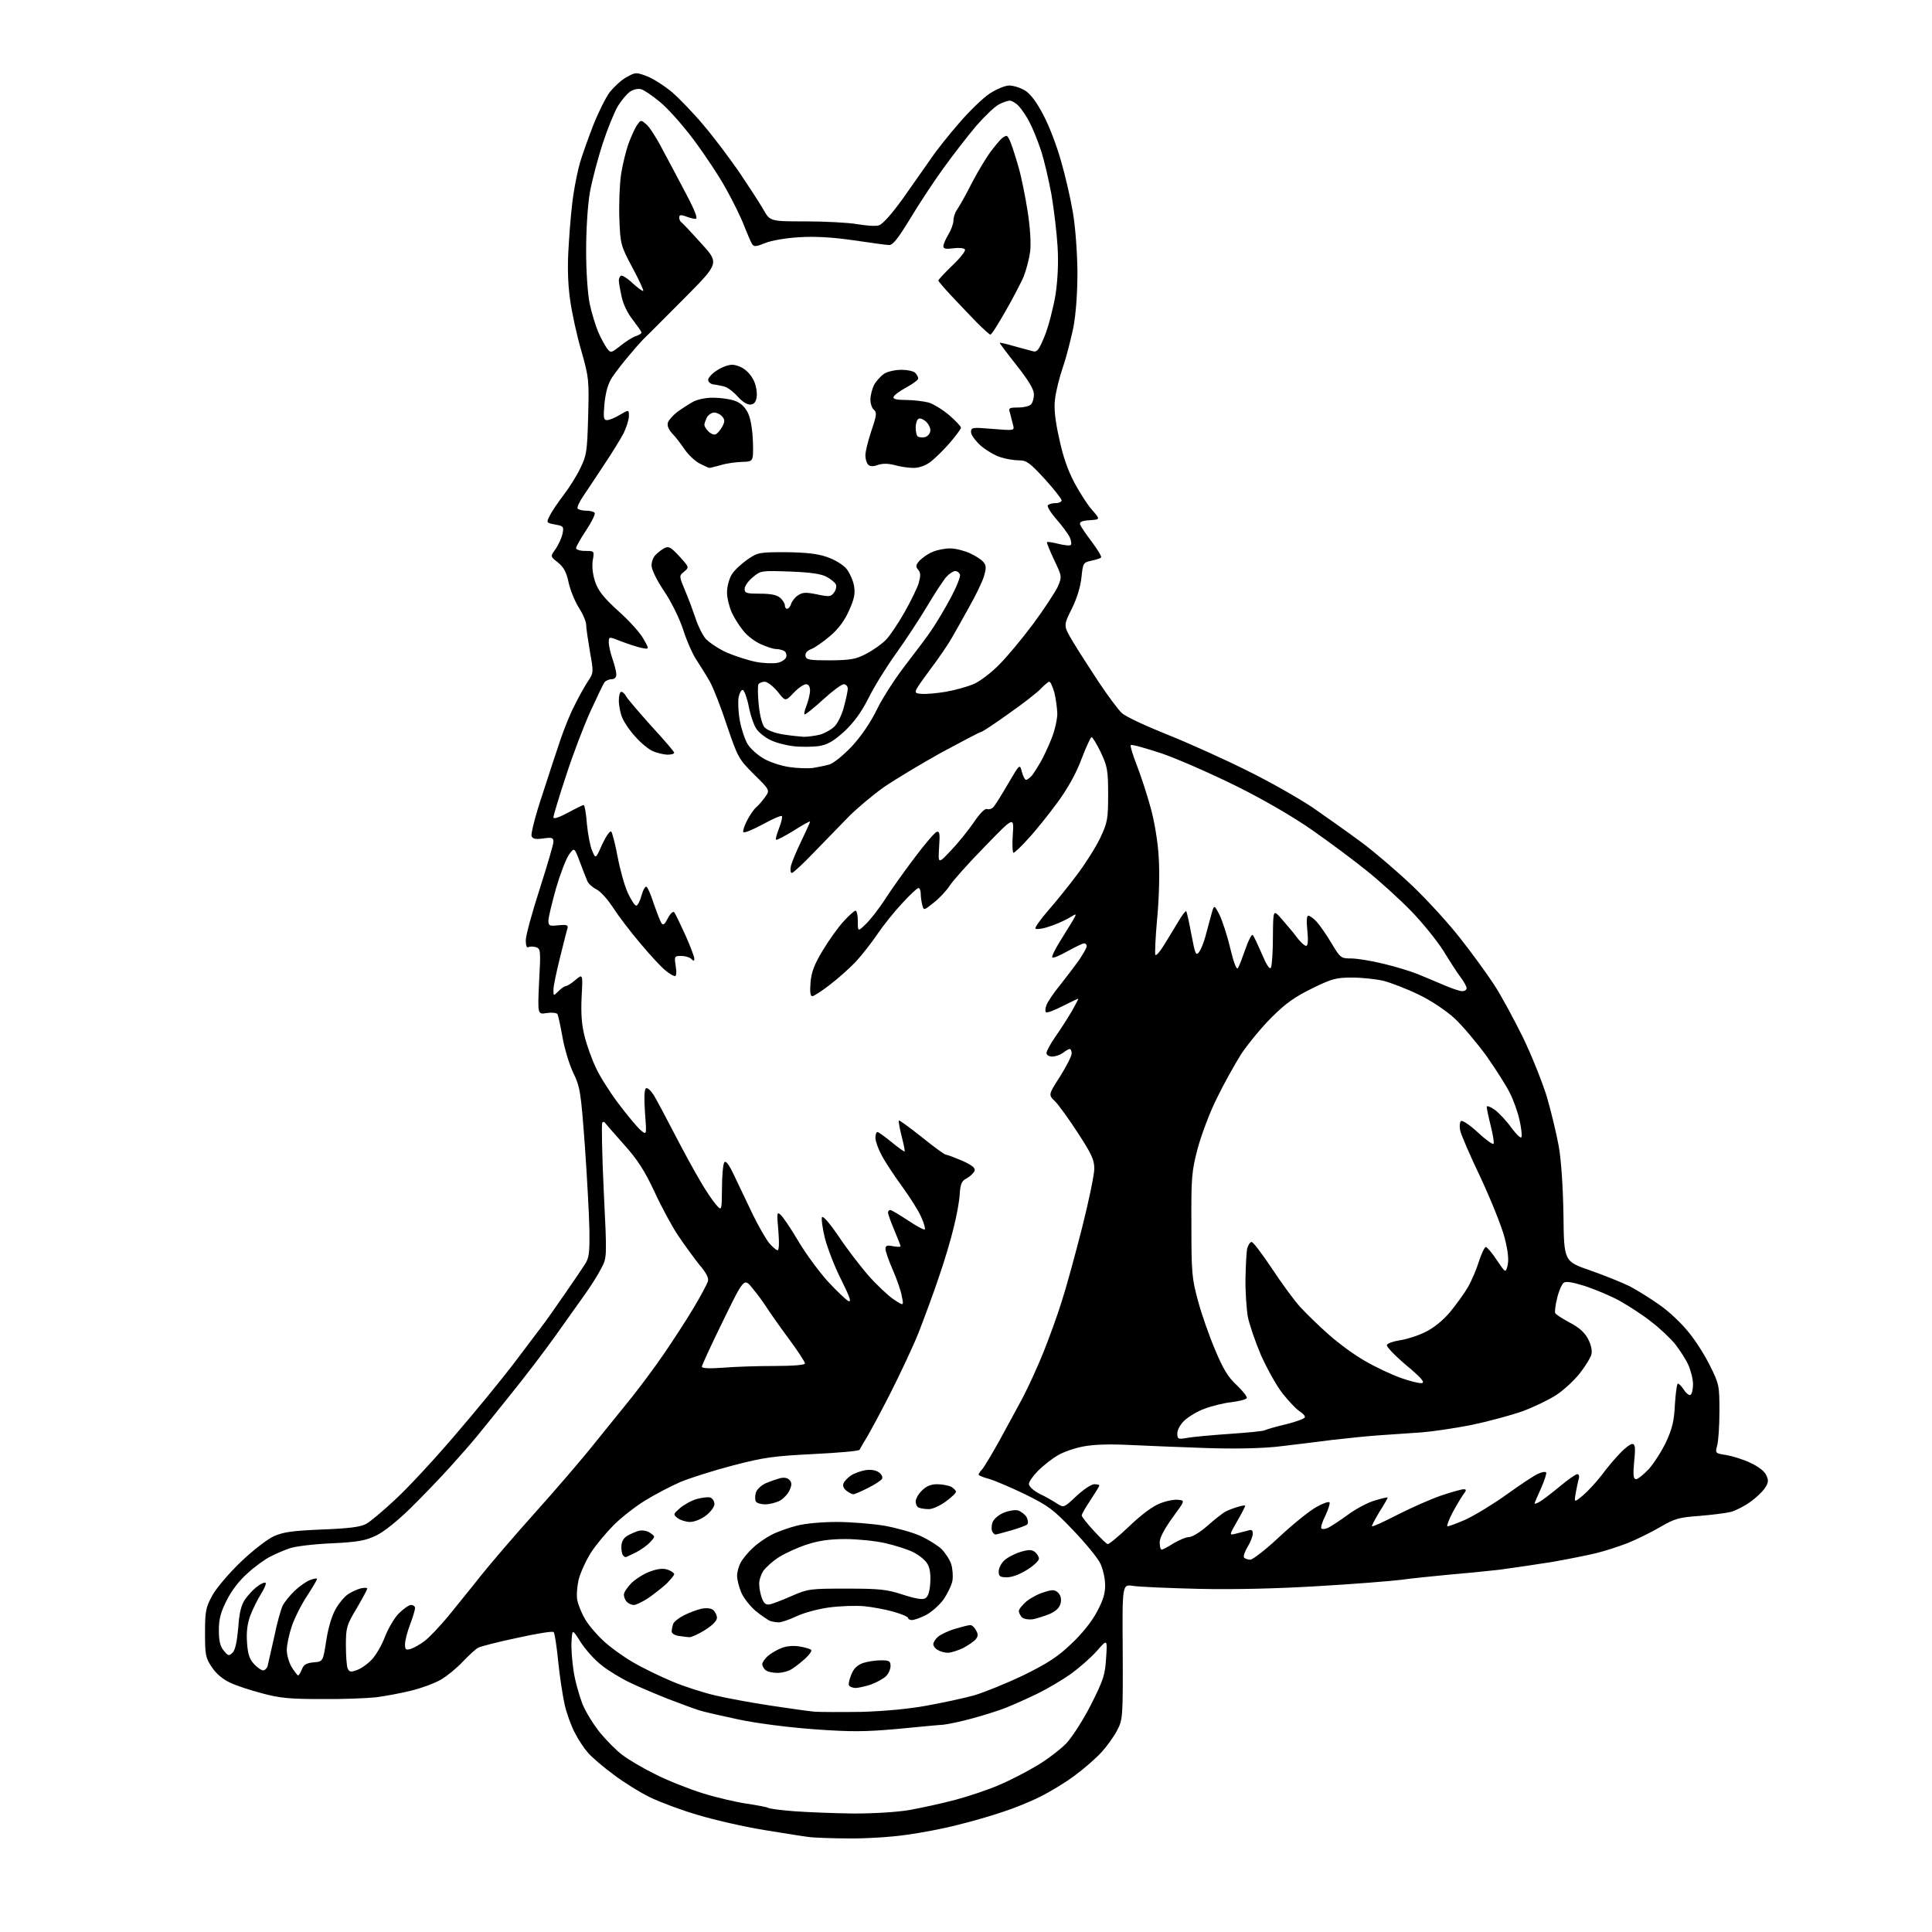 <?xml version="1.0" encoding="UTF-8" standalone="no"?>
<svg 
  version="1.1" 
  xmlns="http://www.w3.org/2000/svg" 
  xmlns:xlink="http://www.w3.org/1999/xlink" 
  xmlns:svg="http://www.w3.org/2000/svg"
  xmlns:rdf="http://www.w3.org/1999/02/22-rdf-syntax-ns#"
  xmlns:cc="http://creativecommons.org/ns#"
  xmlns:dc="http://purl.org/dc/elements/1.1/"
  viewBox="0 0 768 768"
  width="768"
  height="768"
>
<style>svg {background-color: white; }</style>"
<path stroke="none" fill="black" fill-rule="evenodd" d="M337.2,730.8C330.8,730.8 323.9,730.5 322.0,730.3C320.1,730.1 312.0,728.8 304.0,727.5C296.0,726.2 284.1,723.5 277.5,721.5C270.9,719.6 262.4,716.4 258.5,714.5C254.7,712.7 248.1,708.6 244.0,705.5C239.9,702.5 235.2,698.5 233.7,696.7C232.2,695.0 229.8,691.4 228.5,688.8C227.1,686.2 225.3,681.2 224.5,677.8C223.7,674.3 222.5,666.5 221.9,660.5C221.3,654.5 220.5,649.2 220.1,648.8C219.7,648.3 213.2,649.4 205.5,651.1C197.9,652.7 190.9,654.5 190.1,655.0C189.2,655.4 186.5,657.9 184.1,660.4C181.7,663.0 177.8,666.2 175.4,667.6C172.9,669.1 167.7,671.0 163.7,672.0C159.8,673.0 153.3,674.2 149.5,674.7C145.7,675.1 135.8,675.5 127.5,675.4C115.2,675.4 111.0,675.0 104.1,673.1C99.5,671.9 93.7,670.0 91.3,668.8C88.5,667.5 85.8,665.2 84.2,662.7C81.7,659.0 81.5,657.8 81.5,649.1C81.5,640.4 81.8,639.0 84.4,634.2C86.0,631.3 91.1,625.3 95.7,620.9C100.4,616.4 106.2,611.9 108.8,610.7C112.6,609.0 116.2,608.5 128.0,608.0C138.6,607.6 143.3,607.0 145.5,605.8C147.2,604.9 152.4,600.5 157.2,596.0C162.0,591.6 172.6,580.2 180.7,570.7C188.9,561.2 199.8,547.9 205.0,541.0C210.2,534.1 215.5,527.1 216.7,525.5C217.9,523.9 221.5,518.7 224.7,514.1C227.9,509.5 231.4,504.3 232.5,502.6C234.2,500.0 234.4,498.0 234.3,489.1C234.2,483.4 233.4,468.3 232.5,455.6C230.9,433.9 230.6,432.1 227.9,426.5C226.3,423.2 224.4,416.8 223.6,412.3C222.8,407.8 221.9,403.7 221.6,403.1C221.2,402.6 219.3,402.4 217.3,402.7C213.7,403.3 213.7,403.3 214.3,390.2C215.0,377.7 214.9,377.1 213.0,376.5C211.9,376.2 210.6,376.2 210.0,376.5C209.4,376.9 209.0,375.8 209.0,373.8C209.0,371.9 211.5,362.8 214.5,353.5C217.5,344.1 220.0,335.7 220.0,334.6C220.0,333.0 219.4,332.8 215.9,333.3C212.9,333.7 211.7,333.5 211.3,332.3C211.0,331.5 212.8,324.2 215.5,316.2C218.1,308.1 221.4,298.1 222.8,294.0C224.2,289.9 226.6,283.8 228.3,280.6C229.9,277.3 232.3,273.0 233.6,271.0C236.0,267.4 236.0,267.4 234.5,259.0C233.7,254.3 233.0,249.5 233.0,248.3C233.0,247.1 231.7,244.0 230.0,241.4C228.4,238.8 226.6,234.3 226.0,231.4C225.1,227.3 224.1,225.5 221.8,223.6C218.7,221.2 218.7,221.2 220.9,218.2C222.0,216.5 223.3,213.8 223.6,212.2C224.2,209.3 224.0,209.1 220.6,208.5C217.1,207.8 217.1,207.8 218.6,204.9C219.4,203.2 221.9,199.6 224.1,196.7C226.3,193.8 229.3,189.1 230.7,186.1C233.2,181.0 233.4,179.5 233.8,165.6C234.2,151.1 234.1,150.1 231.1,139.5C229.3,133.4 227.3,124.2 226.6,119.0C225.7,112.4 225.5,105.7 226.1,97.0C226.5,90.1 227.3,81.1 228.0,77.0C228.6,72.9 229.8,67.2 230.6,64.5C231.4,61.8 233.7,55.3 235.7,50.1C237.7,45.0 240.7,38.9 242.4,36.6C244.2,34.4 247.2,31.6 249.2,30.6C252.6,28.7 252.9,28.7 257.2,30.3C259.7,31.3 264.1,34.1 267.1,36.6C270.1,39.2 275.8,45.1 279.8,49.9C283.8,54.6 290.1,63.0 293.9,68.5C297.6,74.0 301.9,80.6 303.4,83.2C306.1,88.0 306.1,88.0 320.2,88.0C328.0,88.0 337.2,88.5 340.7,89.1C344.2,89.7 348.1,90.0 349.3,89.6C350.7,89.3 354.4,85.2 359.0,78.8C363.0,73.1 368.0,66.0 370.1,63.0C372.1,60.0 377.1,53.7 381.2,49.0C385.2,44.3 390.7,39.0 393.4,37.2C396.2,35.4 399.5,34.0 401.2,34.0C402.9,34.0 405.7,34.9 407.5,36.0C409.7,37.4 412.1,40.6 414.8,45.8C417.1,50.1 420.2,58.3 421.8,64.1C423.5,69.9 425.6,79.1 426.5,84.5C427.5,90.4 428.2,100.1 428.3,108.0C428.3,116.7 427.7,124.6 426.7,130.1C425.7,134.8 423.9,142.0 422.5,146.0C421.1,150.1 419.7,155.8 419.4,158.6C418.9,162.1 419.4,167.0 421.0,174.1C422.5,181.3 424.4,186.8 427.1,191.9C429.3,196.0 432.5,201.0 434.3,202.9C437.4,206.5 437.4,206.5 433.1,206.8C429.9,207.0 429.0,207.5 429.4,208.6C429.7,209.4 431.8,212.5 434.1,215.5C436.4,218.6 438.0,221.3 437.7,221.6C437.4,222.0 435.6,222.5 433.8,222.9C430.6,223.6 430.5,223.8 429.9,229.5C429.5,233.3 428.1,237.9 426.0,242.1C422.7,248.7 422.7,248.7 426.5,255.1C428.6,258.6 433.3,265.9 436.8,271.2C440.4,276.6 444.5,282.1 445.9,283.4C447.3,284.8 455.5,288.6 464.0,292.0C472.5,295.4 486.7,301.8 495.5,306.2C504.3,310.5 516.1,317.2 521.8,321.0C527.4,324.9 536.2,331.1 541.3,334.9C546.3,338.6 555.3,346.3 561.3,352.0C567.2,357.6 575.8,367.0 580.4,372.9C585.0,378.7 591.1,387.1 593.9,391.4C596.8,395.8 601.9,405.3 605.4,412.4C608.9,419.6 613.1,430.2 614.9,436.0C616.6,441.8 618.7,450.6 619.6,455.5C620.6,461.0 621.3,471.6 621.5,482.9C621.7,501.4 621.7,501.4 632.1,505.0C637.8,507.0 645.0,509.9 648.0,511.4C651.0,513.0 656.3,516.3 659.8,518.8C663.3,521.2 668.4,526.0 671.1,529.4C673.9,532.7 677.8,538.9 679.8,543.0C683.4,550.2 683.5,550.9 683.5,561.0C683.5,566.8 683.1,572.9 682.6,574.6C681.8,577.7 681.8,577.7 686.2,578.4C688.6,578.8 692.9,580.1 695.8,581.5C698.9,582.9 701.5,584.9 702.1,586.4C703.1,588.4 703.0,589.4 701.6,591.5C700.7,592.9 698.1,595.4 695.8,597.0C693.5,598.7 690.1,600.4 688.1,601.0C686.1,601.5 680.4,602.2 675.5,602.6C667.5,603.2 665.8,603.6 660.0,607.0C656.4,609.1 650.5,612.0 647.0,613.4C643.4,614.8 637.8,616.6 634.5,617.4C631.2,618.2 623.3,619.8 617.0,620.9C610.7,621.9 601.2,623.3 596.0,624.0C590.8,624.6 581.5,625.5 575.5,626.0C569.5,626.6 561.1,627.4 557.0,628.0C552.9,628.5 538.1,629.7 524.2,630.5C507.7,631.5 491.1,631.9 476.7,631.6C464.5,631.3 452.6,630.8 450.3,630.4C446.1,629.8 446.1,629.8 446.3,656.6C446.4,682.8 446.3,683.6 444.1,687.8C442.9,690.2 440.0,694.2 437.8,696.6C435.6,699.0 430.8,703.2 427.1,705.9C423.5,708.6 417.4,712.3 413.5,714.2C409.6,716.2 402.9,718.9 398.5,720.3C394.1,721.8 386.2,724.1 380.8,725.4C375.5,726.8 366.2,728.6 360.1,729.4C353.9,730.3 343.7,730.9 337.2,730.8zM339.1,720.9C347.6,720.9 356.1,720.4 361.6,719.5C366.5,718.6 374.8,716.8 380.0,715.4C385.2,714.0 393.0,711.4 397.3,709.5C401.6,707.7 408.3,704.2 412.3,701.8C416.2,699.5 421.4,695.5 423.8,693.1C426.2,690.5 430.5,683.9 433.7,677.6C438.7,667.7 439.3,665.7 439.7,659.0C440.2,651.5 440.2,651.5 436.0,656.3C433.7,658.9 429.0,663.0 425.7,665.4C422.3,667.8 416.4,671.3 412.5,673.2C408.6,675.1 403.0,677.6 400.0,678.8C397.0,680.0 390.9,681.9 386.5,683.1C382.1,684.3 376.9,685.4 375.0,685.6C373.1,685.7 364.8,686.5 356.5,687.3C343.9,688.4 338.6,688.5 323.5,687.4C312.7,686.6 300.6,685.0 293.5,683.5C286.9,682.1 279.9,680.5 278.0,679.9C276.1,679.3 270.6,677.3 265.7,675.4C260.9,673.5 254.0,670.6 250.5,668.9C246.9,667.2 241.8,664.1 239.2,662.0C236.5,660.0 232.8,655.8 230.9,652.9C227.5,647.5 227.5,647.5 227.2,652.4C227.0,655.0 227.4,660.3 228.0,664.1C228.5,667.9 230.2,673.8 231.5,677.3C232.9,680.7 236.2,686.0 238.8,689.1C241.4,692.2 245.3,696.1 247.5,697.7C249.7,699.4 255.6,702.9 260.5,705.3C265.4,707.8 274.0,711.2 279.5,712.9C285.0,714.6 292.8,716.4 296.9,717.0C300.9,717.6 304.7,718.3 305.2,718.6C305.8,719.0 310.5,719.6 315.8,720.0C321.2,720.4 331.6,720.8 339.1,720.9zM342.5,680.5C352.0,680.2 361.5,679.3 368.5,678.0C374.6,676.9 382.9,675.1 387.0,674.0C391.1,672.8 400.0,669.2 406.7,666.0C416.3,661.3 420.5,658.6 425.8,653.5C430.1,649.5 434.0,644.6 436.0,640.8C438.5,636.2 439.4,633.3 439.3,629.9C439.3,627.4 438.4,623.6 437.4,621.5C436.4,619.4 431.6,613.5 426.7,608.4C418.8,600.1 416.8,598.6 407.7,594.1C402.1,591.4 395.6,588.6 393.2,587.9C390.9,587.3 389.0,586.5 389.0,586.2C389.0,585.9 389.6,584.9 390.4,584.1C391.2,583.2 394.2,578.2 397.1,573.0C400.0,567.8 404.2,559.9 406.6,555.5C408.9,551.1 412.6,543.0 414.8,537.5C417.0,532.0 420.3,523.0 422.0,517.5C423.8,512.0 427.4,498.8 430.1,488.2C432.8,477.6 435.0,466.9 435.0,464.6C435.0,461.0 433.9,458.7 428.5,450.4C425.0,445.0 420.9,439.3 419.4,437.8C416.7,435.2 416.7,435.2 421.4,427.9C423.9,423.9 426.0,419.8 426.0,418.8C426.0,417.8 425.7,417.0 425.2,417.0C424.8,417.0 423.6,417.7 422.6,418.5C421.5,419.3 419.6,420.0 418.3,420.0C417.0,420.0 416.0,419.4 416.0,418.6C416.0,417.8 417.6,414.9 419.6,412.0C421.6,409.2 424.5,404.6 426.1,401.9C427.6,399.2 428.8,397.0 428.6,397.0C428.4,397.0 425.7,398.3 422.5,399.9C419.2,401.6 416.3,402.7 415.8,402.4C415.4,402.1 415.5,400.8 416.0,399.5C416.5,398.2 418.9,394.6 421.3,391.7C423.7,388.7 427.1,384.2 428.9,381.7C430.6,379.2 432.0,376.7 432.0,376.1C432.0,375.5 431.5,375.0 431.0,375.0C430.4,375.0 427.5,376.4 424.4,378.1C421.4,379.8 418.6,381.0 418.3,380.6C418.0,380.3 419.2,377.7 421.0,374.8C422.8,371.9 425.2,368.0 426.3,366.2C428.2,362.9 428.2,362.9 424.6,365.1C422.6,366.2 419.0,367.8 416.5,368.5C414.1,369.3 411.8,369.5 411.6,369.1C411.3,368.7 413.6,365.5 416.7,361.9C419.8,358.4 425.0,351.9 428.3,347.5C431.6,343.1 435.7,336.6 437.4,333.0C440.2,327.0 440.5,325.7 440.5,315.9C440.5,306.2 440.2,304.7 437.6,299.1C436.0,295.8 434.3,293.0 433.9,293.0C433.6,293.0 431.8,296.8 430.0,301.5C428.0,307.0 424.6,313.2 420.5,318.8C417.0,323.6 411.8,330.1 408.9,333.2C406.1,336.4 403.3,339.0 402.9,339.0C402.5,339.0 402.3,335.7 402.6,331.8C403.1,324.5 403.1,324.5 391.5,336.5C385.0,343.1 378.8,350.1 377.5,352.1C376.2,354.1 373.4,357.1 371.2,358.8C367.2,362.0 367.2,362.0 366.6,359.7C366.3,358.5 366.0,356.5 366.0,355.2C366.0,354.0 365.6,353.0 365.1,353.0C364.6,353.0 361.7,355.7 358.6,359.1C355.5,362.4 351.1,367.9 348.8,371.3C346.5,374.7 342.6,379.7 340.1,382.4C337.6,385.0 332.9,389.2 329.7,391.6C326.6,394.0 323.5,396.0 322.9,396.0C322.1,396.0 321.9,394.2 322.2,390.6C322.5,386.5 323.7,383.4 327.0,377.9C329.4,373.9 333.1,368.7 335.3,366.3C337.5,363.9 339.6,362.0 340.1,362.0C340.6,362.0 341.0,363.9 341.0,366.2C341.0,370.4 341.0,370.4 344.1,367.4C345.8,365.8 349.3,361.4 351.8,357.5C354.3,353.6 359.6,346.2 363.6,340.9C367.6,335.6 371.5,331.0 372.3,330.7C373.5,330.3 373.7,331.3 373.3,336.8C372.9,343.5 372.9,343.5 378.0,338.1C380.8,335.2 384.9,330.1 387.1,326.9C389.6,323.2 391.5,321.3 392.4,321.6C393.2,321.9 394.3,321.5 394.9,320.8C395.6,320.1 398.2,315.9 400.7,311.6C405.4,303.6 405.4,303.6 406.2,306.8C406.7,308.6 407.4,310.0 407.9,310.0C408.3,310.0 409.4,309.2 410.2,308.3C411.0,307.3 412.5,304.9 413.6,303.0C414.7,301.1 416.7,296.9 418.0,293.6C419.3,290.4 420.3,285.9 420.3,283.6C420.2,281.3 419.7,277.5 419.1,275.2C418.4,272.9 417.6,271.0 417.1,271.0C416.7,271.0 415.3,272.2 413.9,273.6C412.6,275.1 406.8,279.6 401.1,283.6C395.4,287.7 390.4,291.0 389.9,291.0C389.5,291.0 382.5,294.7 374.3,299.1C366.2,303.6 355.9,309.8 351.5,312.8C347.1,315.9 340.8,321.2 337.5,324.5C334.2,327.9 328.0,334.3 323.6,338.8C319.3,343.3 315.3,347.0 314.8,347.0C314.2,347.0 314.1,345.8 314.4,344.2C314.8,342.7 316.6,338.3 318.5,334.4C320.4,330.4 322.0,327.0 322.0,326.6C322.0,326.3 319.1,327.9 315.5,330.2C311.9,332.4 308.7,334.1 308.5,333.8C308.2,333.6 308.8,331.5 309.7,329.2C310.6,326.9 311.1,324.7 310.8,324.4C310.4,324.1 307.0,325.6 303.2,327.7C299.3,329.8 295.9,331.2 295.5,330.8C295.2,330.5 295.8,328.4 296.9,326.3C298.0,324.1 299.6,321.8 300.5,321.0C301.4,320.3 303.0,318.4 304.1,316.9C306.1,314.1 306.1,314.1 299.7,307.8C293.6,301.7 293.3,301.1 289.0,288.5C286.7,281.4 283.6,273.5 282.2,271.0C280.8,268.5 278.4,264.7 276.9,262.4C275.4,260.2 273.0,254.8 271.6,250.4C270.1,245.8 266.9,239.3 264.0,235.0C261.1,230.7 259.0,226.4 259.0,224.8C259.0,223.3 259.7,221.4 260.6,220.6C261.4,219.7 263.0,218.5 264.1,217.9C265.8,217.0 266.7,217.5 270.1,221.2C274.0,225.5 274.0,225.5 272.0,227.2C269.9,228.9 269.9,228.9 272.3,234.7C273.7,237.9 275.5,242.9 276.5,245.8C277.4,248.7 279.2,252.3 280.5,253.9C281.9,255.4 285.6,257.9 288.9,259.4C292.2,260.8 297.4,262.5 300.5,263.1C303.6,263.7 307.4,263.8 309.0,263.5C310.6,263.2 312.1,262.2 312.5,261.3C312.8,260.4 312.5,259.3 311.8,258.8C311.1,258.4 309.6,258.0 308.5,258.0C307.4,258.0 304.7,257.1 302.5,256.1C300.2,255.1 297.1,252.8 295.6,250.9C294.0,249.0 291.9,245.7 290.9,243.5C289.9,241.3 289.0,237.7 289.0,235.5C289.0,233.3 289.8,230.2 290.8,228.5C291.8,226.8 294.6,224.2 297.0,222.5C301.2,219.6 301.7,219.5 312.4,219.5C320.3,219.6 325.0,220.1 328.7,221.4C331.7,222.4 335.0,224.4 336.4,226.0C337.7,227.6 339.1,230.7 339.5,232.9C340.0,236.0 339.6,238.1 337.5,242.7C335.8,246.6 333.3,250.0 330.0,252.8C327.3,255.1 323.9,257.5 322.5,258.0C320.8,258.7 320.0,259.6 320.2,260.8C320.5,262.3 321.8,262.5 330.0,262.5C338.2,262.4 340.2,262.1 344.5,259.8C347.2,258.4 350.7,255.9 352.2,254.3C353.7,252.8 357.0,247.9 359.5,243.5C362.0,239.1 364.6,233.8 365.2,231.8C366.0,228.9 366.0,227.7 365.0,226.5C363.9,225.2 364.0,224.6 365.6,222.8C366.7,221.7 368.9,220.1 370.7,219.4C372.5,218.6 375.6,218.0 377.7,218.0C379.8,218.0 383.3,218.9 385.5,219.9C387.7,220.9 390.1,222.4 390.9,223.4C392.1,224.8 392.1,225.8 391.1,229.2C390.4,231.5 387.7,237.0 385.2,241.4C382.7,245.9 379.7,251.3 378.4,253.5C377.2,255.7 373.2,261.6 369.5,266.5C362.9,275.5 362.9,275.5 366.1,275.8C367.9,276.0 372.3,275.6 375.9,275.0C379.5,274.4 384.5,273.0 387.1,271.9C389.6,270.8 394.2,267.3 397.2,264.2C400.3,261.1 406.4,253.8 410.7,248.0C415.0,242.2 419.3,235.6 420.4,233.4C422.2,229.2 422.2,229.2 419.0,222.5C417.3,218.9 416.0,215.7 416.2,215.5C416.4,215.3 418.5,215.6 420.8,216.2C423.2,216.8 425.4,217.0 425.7,216.6C426.0,216.3 425.8,215.0 425.3,213.7C424.7,212.4 422.4,209.2 420.1,206.6C417.8,204.0 416.2,201.4 416.5,200.9C416.9,200.4 418.2,200.0 419.6,200.0C420.9,200.0 422.0,199.5 422.0,198.9C422.0,198.3 419.0,194.5 415.3,190.4C409.4,184.0 408.1,183.0 405.1,183.0C403.3,183.0 400.0,182.5 397.9,181.8C395.7,181.2 392.2,179.1 390.0,177.3C387.8,175.3 386.0,172.9 386.0,171.8C386.0,169.9 386.4,169.8 394.6,170.5C403.3,171.2 403.3,171.2 402.7,168.9C402.4,167.6 401.8,165.5 401.5,164.2C400.8,162.2 401.1,162.0 404.7,162.0C406.8,162.0 409.1,161.5 409.8,160.8C410.5,160.1 411.0,158.3 411.0,156.8C411.0,154.8 409.0,151.4 404.1,145.2C400.3,140.4 397.3,136.4 397.4,136.3C397.5,136.1 400.1,136.7 403.1,137.6C406.1,138.4 409.4,139.3 410.5,139.6C412.3,140.1 413.0,139.1 415.3,133.5C416.8,129.8 418.7,122.4 419.6,117.1C420.5,110.8 420.8,104.2 420.4,98.0C420.1,92.8 419.0,83.5 418.0,77.5C416.9,71.5 415.0,63.3 413.7,59.5C412.4,55.6 410.4,50.7 409.2,48.5C408.1,46.3 406.2,43.5 405.0,42.2C403.9,41.0 402.2,40.0 401.4,40.0C400.6,40.0 398.6,40.7 397.1,41.5C395.5,42.3 391.5,46.1 388.1,50.0C384.8,53.9 378.9,61.5 375.0,66.9C371.1,72.3 365.1,81.4 361.7,87.1C357.0,94.8 354.9,97.5 353.4,97.4C352.4,97.4 346.0,96.5 339.2,95.5C330.8,94.3 323.9,93.9 317.7,94.3C312.4,94.6 306.7,95.6 304.2,96.6C300.5,98.1 299.7,98.2 298.9,96.9C298.4,96.1 297.1,93.0 295.9,90.0C294.8,87.0 291.6,80.4 288.8,75.4C286.1,70.4 280.2,61.5 275.7,55.5C271.3,49.6 265.2,42.8 262.3,40.5C259.4,38.1 256.1,35.8 254.9,35.5C253.8,35.1 251.9,35.5 250.5,36.4C249.2,37.3 247.0,39.9 245.6,42.2C244.2,44.6 241.5,51.2 239.6,57.0C237.7,62.8 235.4,71.5 234.5,76.4C233.6,81.6 233.0,91.2 233.0,99.6C233.0,108.2 233.6,116.6 234.4,120.7C235.2,124.5 236.8,129.6 237.8,132.0C238.9,134.5 240.5,137.4 241.3,138.5C242.8,140.4 242.9,140.4 246.7,137.4C248.8,135.7 251.5,134.0 252.8,133.6C254.0,133.2 255.0,132.6 255.0,132.2C255.0,131.8 253.4,129.6 251.6,127.2C249.5,124.6 247.7,120.9 247.1,117.9C246.5,115.2 246.0,112.3 246.0,111.5C246.0,110.7 246.4,109.9 246.8,109.6C247.3,109.3 249.4,110.6 251.5,112.6C253.6,114.5 255.5,115.9 255.7,115.6C255.9,115.4 254.0,111.2 251.4,106.4C246.8,97.7 246.6,97.3 246.2,86.9C246.0,81.1 246.3,73.1 246.9,69.2C247.5,65.3 248.9,59.6 250.0,56.7C251.1,53.8 252.6,50.5 253.4,49.5C254.8,47.6 254.8,47.6 257.0,49.5C258.2,50.5 261.1,55.0 263.4,59.5C265.8,63.9 270.0,71.9 272.8,77.2C276.3,83.8 277.5,87.0 276.5,87.0C275.8,87.0 274.0,86.6 272.6,86.0C270.6,85.3 270.0,85.4 270.0,86.5C270.0,87.2 270.4,88.1 270.9,88.4C271.4,88.7 274.9,92.5 278.8,96.8C285.9,104.6 285.9,104.6 272.0,118.6C264.4,126.2 257.5,133.2 256.6,134.0C255.7,134.8 252.9,137.9 250.5,140.8C248.0,143.7 244.8,147.8 243.4,149.9C241.7,152.5 240.8,155.7 240.3,160.3C239.8,166.0 239.9,167.0 241.3,167.0C242.2,167.0 244.5,166.1 246.4,164.9C250.0,162.8 250.0,162.8 250.0,165.4C250.0,166.9 249.0,169.9 247.9,172.2C246.7,174.5 243.2,180.2 240.1,184.8C237.0,189.5 233.3,195.1 231.8,197.3C230.3,199.5 229.3,201.7 229.6,202.1C229.9,202.6 231.4,203.0 233.0,203.0C234.6,203.0 236.1,203.4 236.4,203.9C236.7,204.4 235.2,207.5 233.0,210.8C230.8,214.1 229.0,217.3 229.0,217.9C229.0,218.5 230.6,219.0 232.6,219.0C236.3,219.0 236.3,219.0 235.6,222.9C235.3,225.3 235.6,228.4 236.6,231.3C237.8,234.9 240.0,237.6 245.8,242.9C250.1,246.7 254.6,251.7 255.8,254.0C258.2,258.2 258.2,258.2 254.8,257.5C253.0,257.1 249.4,255.9 246.8,254.9C242.0,253.0 242.0,253.0 242.0,255.4C242.0,256.7 242.7,259.7 243.5,262.0C244.3,264.3 245.0,267.1 245.0,268.1C245.0,269.3 244.3,270.0 243.1,270.0C242.1,270.0 240.8,270.6 240.3,271.2C239.8,271.9 237.3,277.1 234.7,282.8C232.1,288.5 227.7,300.0 225.0,308.4C222.2,316.8 220.0,324.2 220.0,324.9C220.0,325.7 222.1,325.0 225.7,323.1C228.8,321.4 231.7,320.0 232.0,320.0C232.4,320.0 233.0,323.4 233.3,327.5C233.7,331.6 234.6,336.4 235.4,338.2C236.8,341.5 236.8,341.5 239.4,335.6C241.0,332.2 242.5,330.1 243.0,330.6C243.4,331.1 244.6,335.6 245.5,340.5C246.4,345.4 248.2,351.9 249.5,354.8C250.8,357.6 252.3,360.0 252.9,360.0C253.5,360.0 254.4,358.2 255.0,356.0C255.6,353.8 256.5,352.2 257.0,352.5C257.5,352.8 258.8,355.8 259.9,359.3C261.1,362.7 262.4,366.1 262.9,366.9C263.6,368.0 264.2,367.5 265.5,365.0C266.4,363.2 267.5,362.2 268.0,362.6C268.4,363.1 270.4,367.2 272.4,371.6C274.4,376.1 276.0,380.3 276.0,381.1C276.0,382.1 275.7,382.1 274.8,381.2C274.1,380.5 272.3,380.0 270.8,380.0C268.1,380.0 268.0,380.1 268.6,384.0C269.0,386.4 268.9,388.0 268.3,388.0C267.7,388.0 266.1,387.1 264.7,385.9C263.2,384.8 258.7,380.0 254.7,375.2C250.6,370.4 245.7,363.9 243.7,360.8C241.7,357.7 238.8,354.4 237.2,353.6C235.6,352.8 233.9,351.3 233.5,350.3C233.1,349.3 231.7,345.9 230.5,342.6C228.3,336.8 228.3,336.8 226.2,339.7C225.0,341.4 222.7,347.4 221.0,353.2C219.4,359.0 218.0,364.7 218.0,366.0C218.0,368.0 218.4,368.2 222.0,367.8C225.2,367.5 225.9,367.7 225.6,369.0C225.3,369.8 224.0,375.1 222.6,380.7C221.2,386.3 220.0,392.0 220.0,393.4C220.0,396.0 220.0,396.0 222.0,394.0C223.1,392.9 224.4,392.0 224.9,392.0C225.4,392.0 227.2,390.9 228.8,389.5C231.7,387.1 231.7,387.1 231.2,396.3C230.9,402.9 231.2,407.3 232.4,412.0C233.3,415.6 235.3,421.2 236.9,424.5C238.4,427.8 242.4,434.1 245.7,438.5C249.0,442.9 252.9,447.6 254.4,449.0C257.1,451.4 257.1,451.4 256.4,442.4C256.0,436.4 256.1,433.1 256.8,432.6C257.4,432.3 258.7,433.5 259.8,435.2C260.9,437.0 264.6,443.9 268.0,450.5C271.4,457.1 276.0,465.5 278.2,469.2C280.3,472.9 283.2,477.2 284.5,478.7C286.9,481.5 286.9,481.5 287.0,472.5C287.0,467.6 287.4,462.9 287.9,462.1C288.5,461.2 289.7,462.7 292.0,467.6C293.8,471.4 297.1,478.3 299.3,482.9C301.6,487.6 304.5,492.6 305.8,494.2C307.1,495.7 308.6,497.0 309.1,497.0C309.7,497.0 309.8,494.0 309.4,489.2C308.8,482.3 308.8,481.6 310.2,482.8C311.1,483.5 314.3,488.2 317.3,493.3C320.3,498.4 325.6,505.5 329.0,509.3C332.4,513.0 336.1,516.5 337.1,517.1C338.6,517.9 338.0,516.0 334.5,508.9C331.9,503.9 329.0,496.3 327.9,492.2C326.9,488.0 326.4,484.2 326.8,483.8C327.3,483.3 330.1,486.7 333.2,491.2C336.2,495.8 341.5,502.7 344.9,506.7C348.3,510.6 353.0,515.0 355.2,516.5C359.3,519.2 359.3,519.2 358.5,515.4C358.2,513.2 356.5,508.5 354.9,504.8C353.3,501.2 352.0,497.4 352.0,496.5C352.0,495.1 352.6,494.9 355.0,495.4C356.6,495.7 358.0,495.7 358.0,495.4C358.0,495.2 356.9,492.3 355.5,489.0C354.1,485.7 353.0,482.6 353.0,482.0C353.0,481.5 353.4,481.0 353.9,481.0C354.4,481.0 357.5,482.9 360.9,485.1C364.3,487.4 367.3,489.0 367.6,488.7C367.9,488.4 367.3,486.2 366.2,483.8C365.2,481.4 361.7,475.9 358.5,471.5C355.3,467.1 351.6,461.5 350.4,459.1C349.1,456.7 348.0,453.6 348.0,452.4C348.0,451.1 348.3,450.0 348.8,450.0C349.2,450.0 351.7,451.8 354.4,454.0C357.1,456.2 359.4,457.9 359.6,457.7C359.8,457.6 359.2,454.8 358.4,451.6C357.6,448.4 357.1,445.6 357.3,445.4C357.5,445.2 361.6,448.2 366.4,452.0C371.2,455.9 375.5,459.0 376.0,459.0C376.5,459.0 379.4,460.1 382.5,461.4C386.6,463.3 387.8,464.3 387.4,465.5C387.0,466.3 385.7,467.6 384.3,468.4C382.3,469.4 381.8,470.5 381.5,474.6C381.4,477.3 380.3,483.3 379.1,488.0C378.0,492.7 375.3,501.7 373.1,508.0C371.0,514.3 367.3,524.2 365.1,529.9C362.8,535.6 357.7,546.4 353.9,553.9C350.1,561.4 345.8,569.3 344.5,571.5C343.1,573.7 341.9,575.9 341.7,576.3C341.6,576.8 333.4,577.5 323.5,578.0C307.6,578.8 303.8,579.3 291.5,582.5C283.8,584.5 274.4,587.5 270.5,589.1C266.6,590.8 260.3,594.1 256.4,596.5C252.5,598.9 246.9,603.3 244.0,606.2C241.1,609.1 237.0,614.0 234.9,617.2C232.9,620.4 230.7,625.2 230.0,628.0C229.4,630.7 229.1,634.4 229.5,636.2C229.9,638.0 231.2,641.3 232.5,643.5C233.8,645.8 237.0,649.6 239.7,652.1C242.3,654.6 247.7,658.5 251.5,660.7C255.4,663.0 262.4,666.4 267.2,668.4C271.9,670.4 279.7,672.9 284.5,674.0C289.2,675.1 299.0,676.9 306.3,678.0C313.6,679.1 321.3,680.2 323.5,680.4C325.7,680.6 334.2,680.6 342.5,680.5zM340.3,671.0C339.1,671.0 337.9,670.6 337.5,670.0C337.2,669.5 337.6,667.6 338.4,665.7C339.3,663.3 340.8,661.9 343.0,661.1C344.8,660.5 348.0,660.0 350.1,660.0C353.5,660.0 354.0,660.3 354.0,662.3C354.0,663.6 353.1,665.5 352.1,666.4C351.0,667.4 348.4,668.8 346.3,669.6C344.2,670.3 341.5,670.9 340.3,671.0zM118.5,666.0C118.8,666.0 119.5,664.9 120.0,663.6C120.7,661.7 121.8,661.1 124.7,660.8C128.4,660.5 128.4,660.5 129.7,652.1C130.5,646.9 132.0,642.0 133.5,639.5C134.8,637.2 137.0,634.6 138.4,633.7C139.7,632.8 142.0,631.8 143.4,631.4C144.8,631.1 146.0,631.1 146.0,631.5C146.0,631.8 144.1,635.4 141.8,639.3C137.8,646.0 137.5,646.9 137.5,654.0C137.5,658.1 137.8,662.3 138.2,663.2C138.8,664.6 139.4,664.8 141.8,663.9C143.4,663.4 146.1,661.5 147.8,659.7C149.5,657.9 151.8,653.9 153.0,650.7C154.2,647.6 156.6,643.4 158.4,641.5C160.3,639.6 162.5,638.0 163.4,638.0C164.3,638.0 165.0,638.6 165.0,639.2C165.0,639.9 164.1,642.9 163.0,645.8C161.9,648.7 161.0,652.2 161.0,653.6C161.0,655.8 161.3,656.0 163.2,655.5C164.5,655.1 167.0,653.7 168.8,652.3C170.6,651.0 174.7,646.6 178.0,642.7C181.2,638.7 187.2,631.4 191.2,626.3C195.2,621.3 204.9,610.0 212.8,601.2C220.7,592.4 231.3,580.1 236.3,573.8C241.4,567.5 248.0,559.3 251.1,555.5C254.2,551.6 260.0,543.9 263.9,538.2C267.8,532.5 273.2,524.2 275.9,519.6C278.6,515.1 281.0,510.5 281.4,509.4C281.8,508.0 280.8,506.0 277.8,502.5C275.6,499.7 271.8,494.5 269.4,490.9C267.0,487.3 262.8,479.5 260.1,473.6C256.2,465.3 253.4,460.9 247.8,454.7C243.8,450.2 240.4,446.3 240.3,446.1C240.1,445.9 239.7,445.9 239.4,446.3C239.1,446.6 239.3,458.8 240.0,473.4C241.3,499.9 241.3,499.9 239.0,504.2C237.8,506.6 235.0,511.0 232.9,514.0C230.7,517.0 225.3,524.7 220.8,531.0C216.3,537.3 208.3,547.8 203.0,554.3C197.8,560.8 191.8,568.3 189.7,570.8C187.6,573.4 182.6,579.1 178.7,583.4C174.7,587.8 167.7,595.1 163.0,599.7C158.1,604.5 152.4,609.1 149.5,610.4C145.4,612.4 142.3,613.0 131.7,613.5C124.7,613.8 117.2,614.7 115.1,615.5C113.0,616.2 109.5,617.7 107.4,618.8C105.2,619.9 101.1,622.9 98.3,625.5C95.1,628.3 91.9,632.5 90.1,636.2C87.7,640.9 87.0,643.7 87.0,648.0C87.0,652.2 87.5,654.4 88.9,656.1C90.7,658.3 91.0,658.4 92.5,656.9C93.5,655.9 94.2,652.7 94.7,647.1C95.1,641.1 95.9,638.0 97.4,635.8C98.6,634.1 100.7,631.8 102.2,630.7C103.7,629.5 105.2,628.9 105.6,629.2C105.9,629.5 105.1,631.5 103.7,633.7C102.4,635.8 100.5,639.6 99.5,642.2C98.3,645.5 97.9,648.7 98.2,653.0C98.5,657.5 99.2,659.6 101.0,661.5C102.3,662.9 103.9,664.0 104.6,664.0C105.3,664.0 106.1,663.2 106.4,662.2C106.6,661.3 107.8,656.1 109.0,650.7C110.1,645.2 111.7,639.6 112.4,638.2C113.2,636.7 115.3,634.1 117.2,632.3C119.0,630.6 121.7,628.7 123.2,628.1C124.8,627.5 126.0,627.3 126.0,627.7C126.0,628.1 124.2,631.1 122.0,634.5C119.8,637.8 117.1,643.2 116.0,646.4C114.9,649.7 114.0,653.9 114.0,655.9C114.0,657.9 114.9,661.0 116.0,662.8C117.1,664.5 118.2,666.0 118.5,666.0zM309.0,665.0C307.0,665.0 304.9,664.5 304.2,663.8C303.5,663.1 303.0,662.1 303.0,661.5C303.0,660.9 304.0,659.4 305.2,658.3C306.5,657.2 308.9,655.8 310.7,655.1C312.7,654.3 315.4,654.1 317.9,654.5C320.2,654.9 322.2,655.5 322.5,655.9C322.7,656.4 321.7,657.8 320.2,659.2C318.7,660.6 316.4,662.4 315.0,663.3C313.7,664.3 310.9,665.0 309.0,665.0zM376.8,657.0C375.5,657.0 373.7,656.5 372.8,655.9C371.8,655.4 371.0,654.3 371.0,653.6C371.0,652.9 371.8,651.6 372.8,650.7C373.8,649.8 376.9,648.3 379.6,647.5C382.3,646.7 385.0,646.0 385.7,646.0C386.4,646.0 387.4,646.9 388.0,648.1C388.9,649.6 388.8,650.5 387.9,651.6C387.2,652.5 384.9,654.0 382.9,655.1C380.8,656.1 378.0,657.0 376.8,657.0zM274.0,650.8C273.2,650.8 271.3,650.5 269.8,650.3C268.2,650.1 267.0,649.3 267.0,648.5C267.0,647.8 267.3,646.4 267.6,645.5C268.0,644.6 269.9,643.1 271.9,642.1C273.9,641.1 277.0,639.9 278.8,639.5C280.9,639.1 282.6,639.3 283.5,640.0C284.3,640.7 285.0,642.1 285.0,643.1C285.0,644.3 283.2,646.1 280.2,648.0C277.6,649.6 274.8,650.9 274.0,650.8zM309.4,644.9C308.4,644.9 306.8,644.6 306.0,644.3C305.2,643.9 302.6,642.2 300.3,640.3C298.1,638.4 295.5,635.1 294.6,632.9C293.7,630.7 293.0,627.8 293.0,626.4C293.0,625.0 293.6,622.7 294.4,621.2C295.2,619.7 297.3,617.1 299.2,615.4C301.0,613.6 304.4,611.3 306.7,610.1C309.0,608.9 313.5,607.3 316.7,606.5C320.0,605.6 326.8,605.0 332.6,605.0C338.2,605.0 346.7,605.7 351.6,606.5C356.5,607.4 363.0,609.2 366.0,610.6C369.0,612.0 372.7,614.3 374.2,615.7C375.7,617.2 377.5,619.9 378.1,621.7C378.7,623.6 378.9,626.6 378.6,628.4C378.2,630.3 376.6,633.6 375.0,635.9C373.4,638.1 370.2,640.9 368.1,642.0C365.9,643.1 363.4,644.0 362.5,644.0C361.7,644.0 361.0,643.6 361.0,643.2C361.0,642.7 358.4,641.6 355.2,640.7C352.1,639.8 346.8,638.8 343.5,638.5C340.2,638.2 333.9,638.4 329.5,639.0C325.1,639.6 319.2,641.2 316.4,642.6C313.6,643.9 310.4,645.0 309.4,644.9zM410.5,643.7C408.8,643.9 407.0,643.6 406.2,642.9C405.6,642.2 405.0,641.1 405.0,640.4C405.0,639.7 406.4,638.0 408.0,636.6C409.7,635.2 412.9,633.5 415.1,632.9C418.5,631.8 419.3,631.9 420.7,633.2C421.7,634.3 422.0,635.7 421.6,637.4C421.2,639.1 419.7,640.5 417.2,641.6C415.2,642.4 412.1,643.4 410.5,643.7zM252.0,638.0C251.1,638.0 249.9,637.5 249.2,636.8C248.5,636.1 248.0,634.8 248.0,633.9C248.0,633.0 249.4,630.9 251.1,629.2C252.9,627.5 256.3,625.4 258.7,624.6C261.8,623.5 263.8,623.4 265.5,624.0C266.9,624.5 268.0,625.3 268.0,625.8C268.0,626.2 266.5,628.0 264.8,629.7C263.0,631.3 259.7,633.9 257.5,635.4C255.3,636.8 252.8,638.0 252.0,638.0zM306.3,637.7C307.5,637.4 311.4,635.9 315.0,634.3C321.2,631.6 322.2,631.5 336.5,631.5C349.6,631.5 352.5,631.8 358.9,633.9C364.2,635.6 366.8,636.0 367.9,635.3C369.0,634.6 369.6,632.5 369.8,629.1C370.0,625.5 369.6,623.0 368.5,621.4C367.7,620.1 365.2,618.1 363.0,617.0C360.8,615.9 355.8,614.3 351.8,613.4C347.8,612.5 340.7,611.8 336.0,611.8C330.1,611.8 325.5,612.4 321.0,613.9C317.4,615.0 312.4,617.3 309.8,618.9C307.2,620.5 304.4,623.1 303.4,624.5C302.5,625.9 301.7,628.3 301.8,629.8C301.8,631.3 302.3,633.8 302.9,635.4C303.8,637.6 304.5,638.1 306.3,637.7zM400.3,627.0C397.5,627.0 397.0,626.6 397.0,624.7C397.0,623.4 398.0,621.4 399.2,620.3C400.5,619.1 403.4,617.6 405.7,616.9C409.1,615.9 410.2,616.0 411.5,617.0C412.3,617.7 413.0,618.9 413.0,619.6C413.0,620.4 410.9,622.4 408.3,624.0C405.5,625.8 402.3,627.0 400.3,627.0zM497.0,620.0C498.0,620.0 503.4,615.8 508.8,610.7C514.3,605.6 520.9,600.3 523.4,599.0C525.8,597.6 528.2,596.8 528.5,597.2C528.8,597.5 528.1,599.8 526.9,602.4C525.6,604.9 524.9,607.3 525.3,607.6C525.7,608.0 527.0,607.8 528.2,607.2C529.5,606.5 533.0,604.2 536.0,602.0C539.0,599.8 543.7,597.3 546.4,596.5C549.1,595.7 551.5,595.1 551.6,595.3C551.7,595.4 550.3,598.0 548.4,600.9C546.6,603.9 545.2,606.5 545.4,606.7C545.6,607.0 550.2,604.9 555.6,602.1C561.1,599.3 568.8,595.9 572.9,594.5C577.0,593.1 581.0,592.0 581.8,592.0C583.0,592.0 583.0,592.4 581.6,594.2C580.7,595.5 578.8,598.7 577.4,601.3C576.0,604.0 575.1,606.4 575.3,606.7C575.6,606.9 578.8,605.7 582.5,604.1C586.2,602.4 593.6,597.9 598.9,594.1C604.2,590.3 609.7,586.6 611.3,585.9C612.8,585.2 614.3,584.9 614.6,585.3C614.9,585.6 614.0,588.4 612.6,591.6C611.2,594.7 610.0,597.4 610.0,597.7C610.0,597.9 610.9,597.6 612.0,597.0C613.1,596.4 616.6,593.7 619.9,591.0C623.2,588.2 626.4,586.0 627.0,586.0C627.6,586.0 627.9,586.8 627.6,587.8C627.3,588.7 626.8,591.3 626.4,593.4C625.7,597.4 625.7,597.4 629.3,594.4C631.2,592.8 634.5,589.2 636.6,586.5C638.6,583.8 641.9,579.8 643.9,577.8C645.8,575.7 648.1,574.0 648.8,574.0C650.0,574.0 650.2,575.3 649.6,581.0C649.1,586.6 649.3,588.0 650.4,588.0C651.1,588.0 653.4,586.1 655.5,583.9C657.5,581.6 660.6,576.8 662.3,573.2C664.7,568.0 665.5,564.9 665.8,558.3C666.1,553.7 666.6,550.0 667.0,550.0C667.4,550.0 668.5,551.1 669.4,552.5C670.3,553.9 671.5,554.8 672.0,554.5C672.6,554.1 673.0,552.2 673.0,550.2C673.0,548.2 672.1,544.7 671.1,542.5C670.1,540.3 667.7,536.6 665.9,534.3C664.0,532.0 659.8,528.0 656.5,525.5C653.3,522.9 647.7,519.3 644.2,517.3C640.7,515.3 634.4,512.7 630.3,511.3C624.8,509.6 622.4,509.2 621.5,510.0C620.8,510.6 619.6,513.3 619.0,516.0C618.3,518.7 618.0,521.4 618.2,521.9C618.3,522.4 620.9,524.1 623.9,525.7C627.7,527.7 629.9,529.6 631.3,532.3C632.5,534.6 633.0,537.0 632.6,538.4C632.3,539.7 630.2,543.1 628.0,545.9C625.8,548.7 621.6,552.6 618.7,554.5C615.8,556.4 609.8,559.3 605.2,561.0C600.7,562.6 591.4,565.1 584.7,566.5C578.0,567.8 569.1,569.1 565.0,569.4C560.9,569.7 553.7,570.2 549.0,570.5C544.3,570.8 535.5,571.7 529.5,572.4C523.5,573.2 513.5,574.4 507.5,575.1C500.4,575.8 490.2,576.0 479.0,575.6C469.4,575.3 455.9,574.7 449.1,574.4C441.2,574.0 434.6,574.2 430.6,575.0C427.3,575.6 422.7,577.2 420.5,578.5C418.3,579.8 414.8,582.5 412.8,584.5C410.7,586.6 409.0,589.0 409.0,589.9C409.0,590.9 410.8,592.5 413.2,593.8C415.6,594.9 418.7,596.7 420.2,597.7C422.9,599.4 422.9,599.4 427.9,594.7C430.7,592.1 433.8,590.0 435.0,590.0C436.1,590.0 437.0,590.2 437.0,590.5C437.0,590.8 435.4,593.4 433.5,596.3C431.6,599.1 430.0,601.9 430.0,602.4C430.0,602.9 432.1,605.6 434.7,608.4C437.3,611.2 439.8,613.7 440.3,613.8C440.7,614.0 444.6,610.8 448.9,606.7C453.7,602.1 458.4,598.6 461.2,597.6C463.7,596.6 466.9,596.0 468.4,596.2C471.1,596.5 471.1,596.5 466.0,603.4C462.8,607.9 461.0,611.3 461.0,613.1C461.0,614.7 461.3,616.0 461.8,616.0C462.2,616.0 464.3,614.9 466.5,613.5C468.7,612.2 471.5,611.0 472.7,611.0C473.9,611.0 477.2,609.0 480.0,606.5C482.7,604.1 485.9,601.6 487.1,600.9C488.3,600.3 490.6,599.4 492.1,599.0C493.7,598.5 495.0,598.3 495.0,598.6C495.0,598.8 493.6,601.6 491.8,604.7C488.6,610.3 488.6,610.3 491.1,609.7C492.4,609.4 494.5,608.8 495.8,608.5C497.5,607.9 498.0,608.2 498.0,609.6C498.0,610.7 497.1,613.0 496.0,614.8C494.9,616.6 494.2,618.5 494.5,619.1C494.9,619.6 496.0,620.0 497.0,620.0zM248.7,619.0C248.5,619.0 248.0,618.7 247.7,618.3C247.3,618.0 247.0,616.4 247.0,614.9C247.0,613.0 247.8,611.5 249.2,610.6C250.5,609.8 252.6,608.9 254.0,608.5C255.5,608.2 257.3,608.5 258.5,609.4C260.5,610.8 260.5,610.8 258.5,613.0C257.4,614.2 254.8,616.1 252.8,617.1C250.7,618.1 248.9,619.0 248.7,619.0zM395.7,610.0C395.4,610.0 394.8,609.5 394.5,608.9C394.1,608.4 394.1,606.8 394.4,605.6C394.7,604.2 396.5,602.5 398.6,601.5C400.6,600.6 403.2,600.1 404.6,600.4C405.9,600.8 407.4,602.0 408.1,603.1C408.7,604.3 408.8,605.6 408.3,606.0C407.9,606.4 405.0,607.5 401.8,608.4C398.7,609.3 396.0,610.0 395.7,610.0zM274.3,605.0C272.7,605.0 270.5,604.3 269.4,603.5C267.5,602.0 267.6,601.9 270.3,599.5C271.8,598.2 274.8,596.5 276.9,595.9C279.1,595.3 281.6,595.0 282.4,595.3C283.3,595.7 284.0,596.8 284.0,597.9C284.0,599.0 282.5,601.0 280.7,602.4C278.8,603.9 276.0,605.0 274.3,605.0zM369.1,599.9C367.7,599.9 365.9,599.6 365.2,599.3C364.6,599.1 364.0,598.0 364.0,596.9C364.0,595.8 365.1,593.8 366.5,592.5C368.2,590.8 370.0,590.0 372.5,590.0C374.5,590.0 377.0,590.5 378.1,591.0C379.1,591.6 380.0,592.5 380.0,593.0C380.0,593.6 378.1,595.3 375.8,597.0C373.6,598.6 370.5,600.0 369.1,599.9zM304.1,598.0C302.5,598.0 300.8,597.5 300.5,596.9C300.1,596.4 300.1,594.8 300.4,593.6C300.7,592.2 302.4,590.6 304.2,589.7C306.0,588.9 308.7,588.0 310.1,587.6C311.8,587.2 313.2,587.5 313.9,588.4C314.8,589.4 314.8,590.4 313.8,592.5C313.2,593.9 311.4,595.8 309.9,596.6C308.3,597.4 305.8,598.0 304.1,598.0zM339.2,594.0C338.8,594.0 337.5,593.4 336.5,592.6C335.4,591.8 334.9,590.6 335.3,589.7C335.6,588.8 337.0,587.4 338.3,586.5C339.7,585.6 342.3,584.7 344.1,584.4C346.2,584.1 348.2,584.4 349.4,585.3C350.5,586.1 351.0,587.2 350.6,587.9C350.2,588.5 347.7,590.2 345.0,591.5C342.3,592.9 339.7,594.0 339.2,594.0zM471.8,571.6C473.8,571.2 481.5,570.5 488.7,570.0C496.0,569.5 502.4,568.9 502.9,568.5C503.5,568.2 507.2,567.1 511.1,566.2C515.1,565.2 518.5,564.0 518.7,563.4C518.9,562.9 517.9,561.8 516.6,561.0C515.3,560.2 512.3,557.0 509.9,554.0C507.5,551.0 503.7,544.1 501.3,538.8C499.0,533.4 496.6,526.4 496.0,523.3C495.5,520.2 495.0,513.3 495.1,508.1C495.2,502.8 495.5,497.5 495.8,496.2C496.2,494.9 496.9,493.8 497.5,493.7C498.1,493.6 501.6,498.3 505.5,504.1C509.4,510.0 514.5,517.0 516.9,519.6C519.4,522.3 524.5,527.3 528.3,530.6C532.1,534.0 538.5,538.7 542.6,541.0C546.7,543.4 553.1,546.4 556.7,547.7C560.4,549.0 564.2,550.0 565.2,549.8C566.6,549.6 565.0,547.7 559.0,542.7C554.5,538.9 551.1,535.3 551.3,534.7C551.5,534.0 553.8,533.2 556.4,532.8C559.1,532.4 563.6,531.0 566.6,529.5C569.9,527.9 573.6,524.9 576.3,521.7C578.7,518.8 582.0,514.3 583.5,511.7C585.0,509.1 587.0,504.4 587.9,501.4C588.9,498.4 590.1,495.8 590.6,495.7C591.1,495.7 593.1,498.0 595.0,500.9C598.5,506.1 598.5,506.1 599.3,503.0C599.8,500.8 599.5,497.4 598.1,492.0C597.0,487.7 592.7,477.0 588.6,468.2C584.4,459.4 580.7,450.9 580.4,449.2C580.1,447.6 580.3,446.0 580.8,445.6C581.4,445.3 584.4,447.3 587.4,450.1C590.5,453.0 593.3,455.0 593.7,454.7C594.0,454.3 593.5,451.2 592.6,447.6C591.7,444.0 591.0,440.6 591.0,440.0C591.0,439.4 592.4,439.9 594.1,441.1C595.8,442.3 598.8,445.5 600.8,448.3C602.9,451.1 604.6,452.7 604.8,452.0C605.1,451.3 604.7,448.2 604.0,445.1C603.3,442.0 601.6,437.2 600.2,434.5C598.9,431.8 594.7,425.2 591.0,419.9C587.2,414.7 581.5,407.9 578.3,404.9C574.8,401.7 569.0,397.8 564.0,395.4C559.3,393.1 553.0,390.7 550.0,389.9C547.0,389.2 541.4,388.6 537.5,388.6C531.3,388.6 529.5,389.0 521.6,392.9C514.7,396.3 511.1,398.8 505.4,404.5C501.4,408.5 496.0,415.1 493.4,419.0C490.9,423.0 486.5,430.8 483.8,436.4C481.0,441.9 477.6,451.0 476.1,456.5C473.7,465.7 473.5,468.0 473.6,487.0C473.6,505.9 473.8,508.2 476.2,517.0C477.6,522.3 480.7,531.1 483.0,536.5C486.2,544.2 488.2,547.5 491.7,550.7C494.1,553.0 495.9,555.3 495.6,555.8C495.3,556.3 492.6,557.0 489.5,557.4C486.5,557.7 481.7,558.9 478.8,560.0C476.0,561.0 472.4,563.2 470.8,564.7C469.2,566.2 468.0,568.4 468.0,569.8C468.0,572.1 468.3,572.2 471.8,571.6zM287.2,543.7C291.8,543.3 301.0,543.0 307.8,543.0C315.3,543.0 320.0,542.6 320.0,542.0C320.0,541.4 317.0,536.8 313.2,531.7C309.5,526.7 305.6,521.1 304.6,519.5C303.6,517.9 301.2,514.6 299.2,512.2C295.8,507.9 295.8,507.9 287.4,525.1C282.8,534.5 279.0,542.7 279.0,543.3C279.0,543.9 281.8,544.1 287.2,543.7zM581.2,394.0C582.2,394.0 583.0,393.5 583.0,392.8C583.0,392.2 582.0,390.3 580.7,388.6C579.4,386.9 576.3,382.1 573.8,378.0C571.2,373.9 565.4,366.7 560.8,362.0C556.2,357.3 548.2,350.0 543.0,345.9C537.8,341.7 528.1,334.5 521.5,329.9C514.4,324.9 502.4,317.9 491.5,312.5C481.6,307.6 468.2,301.7 461.8,299.5C455.4,297.4 449.8,295.8 449.5,296.2C449.2,296.5 450.3,300.1 451.9,304.2C453.5,308.3 456.0,315.9 457.4,321.1C458.9,326.4 460.3,334.9 460.6,340.7C461.0,346.7 460.8,356.6 460.0,365.0C459.3,372.7 459.0,379.3 459.3,379.6C459.6,380.0 461.2,378.2 462.7,375.7C464.2,373.2 466.8,369.1 468.3,366.5C469.8,363.9 471.3,362.0 471.5,362.2C471.8,362.5 472.7,366.6 473.6,371.5C475.1,379.4 475.4,380.1 476.7,378.4C477.4,377.4 478.5,374.7 479.1,372.5C479.7,370.3 480.7,366.5 481.4,364.0C482.6,359.5 482.6,359.5 484.7,363.5C485.8,365.7 487.8,371.7 489.0,376.8C490.5,383.0 491.6,385.7 492.1,384.8C492.6,384.1 493.9,380.6 495.1,377.2C496.3,373.7 497.6,371.2 498.0,371.7C498.4,372.1 500.0,375.5 501.6,379.2C503.4,383.5 504.7,385.5 505.2,384.7C505.6,384.0 506.0,378.6 506.0,372.5C506.1,361.5 506.1,361.5 509.3,365.1C511.0,367.1 513.8,370.3 515.3,372.3C516.8,374.4 518.6,376.0 519.2,376.0C519.9,376.0 520.1,374.1 519.7,370.0C519.3,366.1 519.4,364.0 520.1,364.0C520.6,364.0 522.1,365.0 523.3,366.3C524.5,367.6 527.2,371.4 529.2,374.8C532.8,380.8 533.0,381.0 537.1,381.0C539.3,381.0 545.1,381.9 549.9,383.1C554.6,384.2 560.8,386.1 563.5,387.2C566.2,388.3 571.0,390.3 574.0,391.6C577.0,392.9 580.3,394.0 581.2,394.0zM323.0,305.3C324.9,305.0 327.9,304.4 329.7,303.9C331.5,303.3 335.3,300.2 338.7,296.6C342.3,292.7 346.1,287.2 348.7,281.8C351.0,277.1 356.3,269.0 360.3,263.9C364.3,258.7 369.0,252.5 370.6,250.0C372.3,247.5 375.6,242.0 377.9,237.7C380.2,233.4 381.9,229.2 381.6,228.4C381.3,227.6 380.5,227.0 379.7,227.0C379.0,227.0 377.4,228.0 376.3,229.2C375.1,230.5 371.7,235.7 368.6,240.9C365.5,246.1 359.9,254.6 356.1,259.9C352.3,265.2 347.4,273.1 345.2,277.6C342.3,283.3 339.5,287.1 335.6,290.8C331.1,294.8 329.0,296.0 325.4,296.6C322.9,296.9 318.3,297.0 315.2,296.6C312.0,296.2 308.0,295.1 306.1,294.1C304.2,293.2 301.8,291.3 300.8,289.9C299.8,288.6 298.4,284.6 297.7,281.1C297.0,277.5 295.9,274.5 295.3,274.3C294.7,274.1 294.0,275.4 293.6,277.2C293.3,279.1 293.5,283.3 294.1,286.5C294.7,289.8 296.1,294.0 297.2,295.8C298.3,297.6 301.1,300.1 303.5,301.5C305.8,302.9 310.4,304.4 313.6,304.9C316.9,305.4 321.1,305.5 323.0,305.3zM265.2,300.0C263.7,299.9 261.1,299.3 259.5,298.6C257.9,297.9 254.8,295.4 252.7,293.0C250.5,290.7 248.2,287.3 247.4,285.4C246.6,283.6 246.0,280.5 246.0,278.5C246.0,276.6 246.4,275.0 247.0,275.0C247.5,275.0 248.4,275.8 248.9,276.8C249.4,277.8 254.0,283.1 258.9,288.6C263.9,294.0 268.0,298.8 268.0,299.2C268.0,299.7 266.8,300.0 265.2,300.0zM319.5,292.9C321.1,292.9 324.1,292.5 326.1,292.0C328.0,291.4 330.7,289.9 331.9,288.6C333.1,287.3 334.8,283.8 335.5,280.9C336.3,277.9 337.0,274.7 337.0,273.8C337.0,272.8 336.3,272.0 335.4,272.0C334.5,272.0 330.9,274.7 327.3,278.0C323.7,281.3 320.3,284.0 319.9,284.0C319.5,284.0 319.8,282.4 320.6,280.5C321.3,278.6 322.0,275.9 322.0,274.5C322.0,272.9 321.4,272.0 320.4,272.0C319.5,272.0 317.3,273.5 315.5,275.4C312.2,278.9 312.2,278.9 309.1,274.9C307.3,272.8 305.1,271.0 304.0,271.0C303.0,271.0 301.8,271.5 301.5,272.0C301.2,272.6 301.2,276.2 301.6,280.1C302.0,284.2 302.9,287.9 303.9,289.1C304.9,290.2 307.6,291.3 311.0,291.9C314.0,292.4 317.9,292.8 319.5,292.9zM312.9,242.0C313.4,242.0 314.2,241.1 314.5,240.0C314.9,238.9 316.1,237.3 317.3,236.6C319.1,235.4 320.5,235.4 324.9,236.3C329.6,237.3 330.3,237.2 331.5,235.6C332.3,234.6 332.6,233.2 332.3,232.4C332.0,231.6 330.3,230.2 328.6,229.3C326.4,228.1 322.0,227.5 314.0,227.2C302.6,226.8 302.4,226.8 299.2,229.5C297.4,231.0 296.0,233.0 296.0,234.1C296.0,235.8 296.8,236.0 302.2,236.0C306.5,236.0 308.9,236.5 310.2,237.7C311.2,238.6 312.0,239.9 312.0,240.7C312.0,241.4 312.4,242.0 312.9,242.0zM282.0,186.0C281.7,186.0 280.0,185.2 278.2,184.3C276.4,183.4 273.7,180.9 272.2,178.7C270.7,176.5 268.5,173.6 267.2,172.3C265.8,170.8 265.1,169.1 265.5,168.0C265.8,167.0 267.5,165.1 269.3,163.7C271.1,162.4 273.9,160.6 275.7,159.6C277.5,158.7 281.1,158.0 283.7,158.1C286.3,158.1 290.1,158.6 292.0,159.3C294.4,160.1 296.0,161.6 297.3,164.1C298.4,166.4 299.1,170.5 299.3,175.6C299.5,183.5 299.5,183.5 295.0,183.6C292.5,183.7 288.7,184.2 286.5,184.9C284.3,185.5 282.3,186.0 282.0,186.0zM349.0,184.8C347.1,185.5 345.9,185.5 345.1,184.7C344.5,184.1 344.0,182.4 344.0,181.0C344.0,179.5 345.1,175.1 346.4,171.2C348.5,165.1 348.6,163.9 347.4,162.9C346.6,162.3 346.0,160.4 346.0,158.8C346.0,157.2 346.7,154.6 347.4,153.1C348.2,151.6 350.0,149.6 351.4,148.6C352.8,147.7 355.9,147.0 358.3,147.0C360.6,147.0 363.1,147.5 363.8,148.2C364.5,148.9 365.0,149.9 365.0,150.5C365.0,151.0 362.9,152.6 360.3,154.0C357.7,155.4 355.4,157.1 355.2,157.8C354.9,158.6 356.4,159.0 360.2,159.0C363.1,159.0 367.1,159.5 369.1,160.0C371.1,160.6 374.8,162.9 377.4,165.1C379.9,167.3 382.0,169.5 382.0,170.0C382.0,170.5 380.0,173.2 377.6,176.0C375.2,178.8 371.7,182.2 369.9,183.6C367.9,185.1 365.3,186.0 363.1,186.0C361.1,186.0 357.8,185.5 355.7,184.9C353.1,184.2 350.9,184.2 349.0,184.8zM367.5,173.8C368.6,173.6 369.6,172.6 369.8,171.4C370.0,170.3 369.2,168.6 368.1,167.6C367.0,166.6 365.6,166.1 365.1,166.5C364.5,166.8 364.0,168.4 364.0,169.9C364.0,171.4 364.3,173.0 364.7,173.4C365.1,173.8 366.3,174.0 367.5,173.8zM284.4,172.7C285.0,172.5 286.2,171.2 287.0,169.8C288.2,167.6 288.2,166.9 287.1,165.6C286.4,164.7 284.9,164.0 283.9,164.0C282.9,164.0 281.6,164.9 281.0,165.9C280.5,167.0 280.0,168.3 280.0,168.9C280.0,169.4 280.7,170.6 281.6,171.5C282.5,172.4 283.7,172.9 284.4,172.7zM298.5,160.8C297.1,161.0 295.2,159.8 293.2,157.6C291.4,155.6 289.0,153.8 287.7,153.6C286.5,153.3 284.6,152.9 283.5,152.8C282.4,152.6 281.5,151.8 281.5,151.0C281.5,150.2 283.0,148.5 284.9,147.3C286.8,146.0 289.5,145.0 291.0,145.0C292.5,145.0 294.9,145.9 296.2,147.0C297.6,148.0 299.3,150.2 299.9,151.9C300.6,153.5 301.0,156.1 300.8,157.6C300.6,159.6 299.9,160.6 298.5,160.8zM393.7,133.0C393.3,133.0 390.9,130.8 388.2,128.1C385.6,125.4 381.1,120.7 378.2,117.6C375.4,114.6 373.0,111.8 373.0,111.5C373.0,111.2 375.5,108.5 378.6,105.5C381.7,102.6 383.9,99.7 383.6,99.2C383.3,98.6 381.2,98.4 379.0,98.7C376.0,99.1 375.0,98.9 375.0,97.9C375.0,97.1 375.9,95.0 377.0,93.2C378.1,91.4 379.0,88.9 379.0,87.7C379.0,86.5 379.6,84.5 380.4,83.4C381.2,82.3 384.0,77.4 386.5,72.4C389.1,67.5 392.6,61.7 394.4,59.5C396.1,57.3 397.9,55.2 398.5,54.8C399.0,54.4 399.8,54.0 400.1,54.0C400.5,54.0 401.2,55.2 401.8,56.8C402.4,58.3 403.8,62.6 404.9,66.5C406.0,70.3 407.6,78.2 408.5,84.0C409.5,90.4 409.9,96.7 409.5,100.0C409.1,103.0 407.9,107.5 406.9,110.0C405.8,112.5 402.6,118.7 399.7,123.7C396.8,128.8 394.2,133.0 393.7,133.0z" />

</svg>